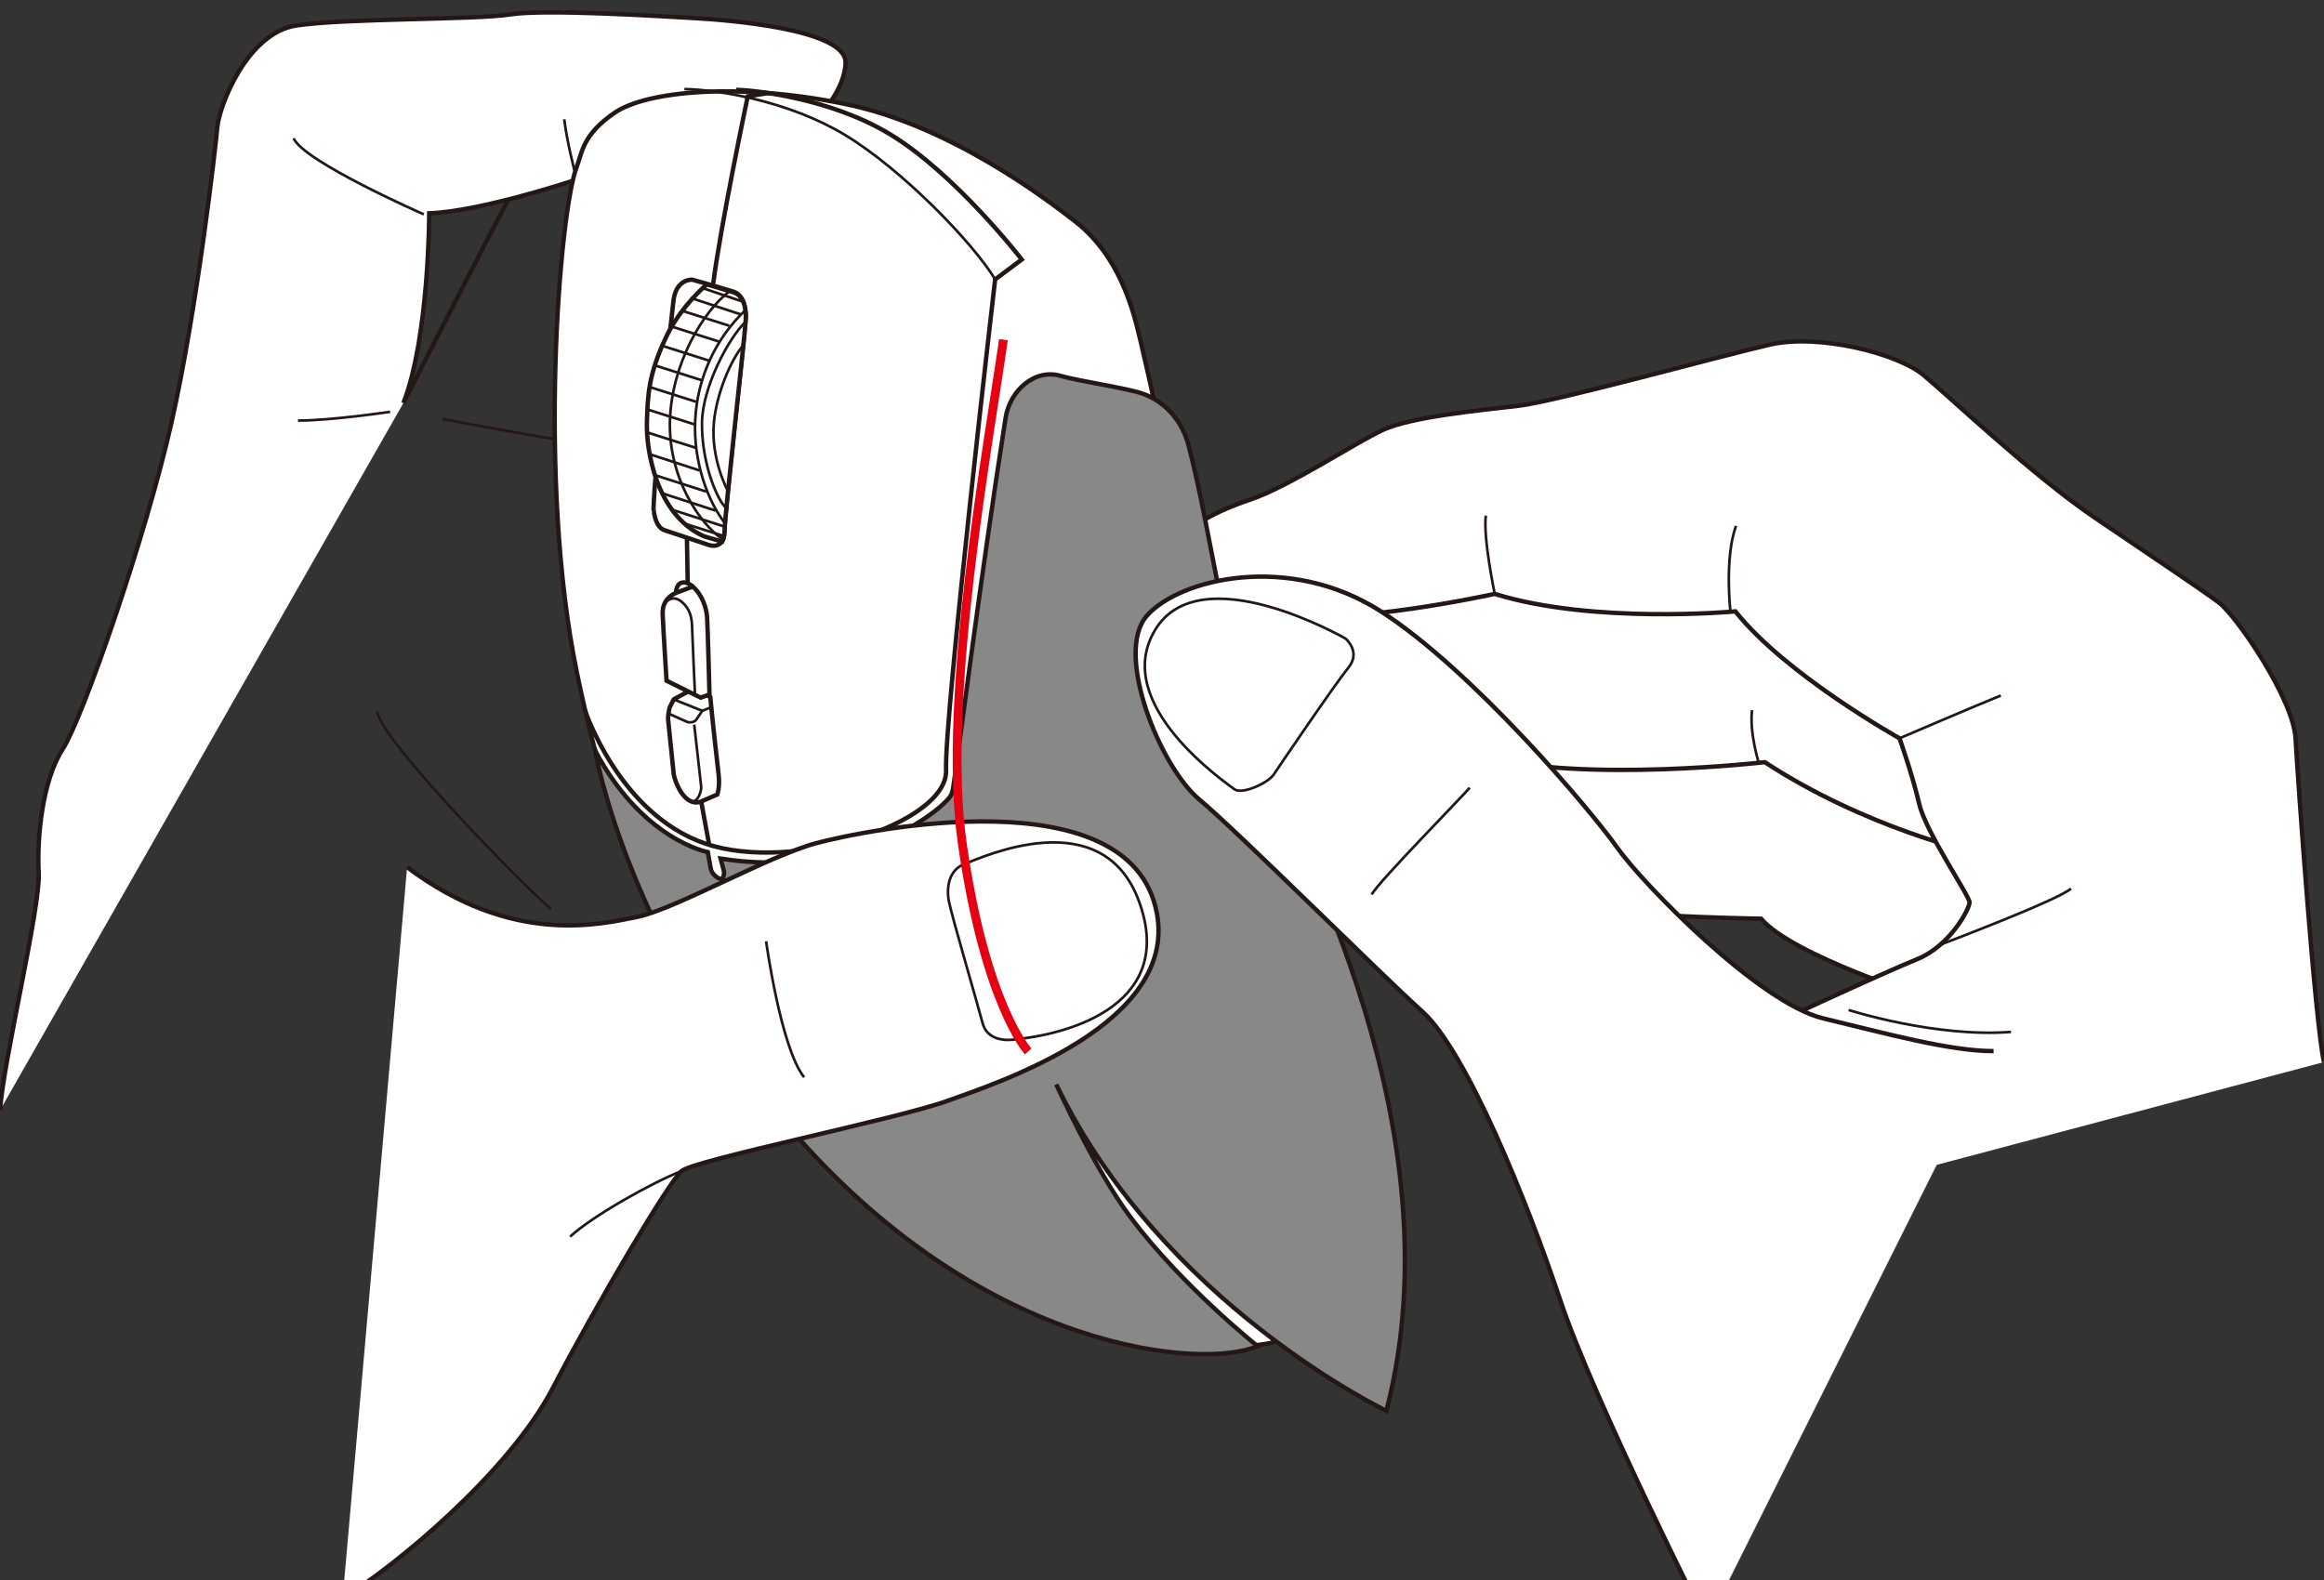 <?xml version="1.0" encoding="utf-8"?>
<!-- Generator: Adobe Illustrator 25.4.7, SVG Export Plug-In . SVG Version: 6.00 Build 0)  -->
<svg version="1.1" id="レイヤー_1" xmlns="http://www.w3.org/2000/svg" xmlns:xlink="http://www.w3.org/1999/xlink" x="0px"
	 y="0px" viewBox="0 0 375 255" enable-background="new 0 0 375 255" xml:space="preserve">
<rect x="0" y="0" width="375" height="255" fill="#333333" stroke="none"/>
<g>
	<g>
		<g>
			<path fill="none" stroke="#231815" stroke-width="0.709" stroke-miterlimit="10" d="M65.097,65.045
				c0,0,19.024-37.453,21.402-41.02"/>
			<path fill="#FFFFFF" stroke="#231815" stroke-width="0.709" stroke-miterlimit="10" d="M0,179.188
				c0.594-8.323,6.539-32.697,6.242-38.345c-0.297-5.648,0.594-14.862,3.864-19.916s13.376-34.183,17.538-52.613
				s7.134-44.587,7.431-47.857c0.297-3.27,4.756-15.16,12.782-16.349S76.69,3.218,82.337,2.326
				c5.648-0.892,24.374,0.297,29.725,0.594s24.374,1.783,24.374,7.134s-7.134,13.971-16.943,16.051s-26.752,2.972-26.752,2.972
				s-15.16,5.053-23.483,5.35c0,0,0,19.916-4.161,30.616"/>
			<path fill="none" stroke="#231815" stroke-width="0.425" stroke-miterlimit="10" d="M88.921,146.718
				c-4.485-3.777-27.146-26.91-28.09-31.867"/>
			<path fill="none" stroke="#231815" stroke-width="0.425" stroke-miterlimit="10" d="M62.955,66.461
				c0,0-9.442,1.416-14.871,1.416"/>
			<path fill="none" stroke="#231815" stroke-width="0.425" stroke-miterlimit="10" d="M68.384,34.595
				c0,0-19.356-8.498-21.008-12.275"/>
			<path fill="none" stroke="#231815" stroke-width="0.425" stroke-miterlimit="10" d="M71.453,67.642
				c0,0,13.691,2.597,18.648,3.305"/>
		</g>
		<g>
			<path fill="#FFFFFF" stroke="#231815" stroke-width="0.709" stroke-miterlimit="10" d="M310.92,161.056
				c0,0-21.699-6.837-26.752-12.782c0,0-18.429-0.297-26.752-1.486c0,0-50.235-41.02-49.343-42.209
				c0.892-1.189,4.161-16.051,4.161-16.051l93.336,3.27l29.725,56.18"/>
			<path fill="none" stroke="#231815" stroke-width="0.709" stroke-miterlimit="10" d="M318.649,137.573
				c0,0-17.538-3.864-33.886-14.565c0,0-28.809,3.346-45.479-0.892"/>
			<path fill="#FFFFFF" stroke="#231815" stroke-width="0.709" stroke-miterlimit="10" d="M295.207,192.592l-10.945-26.48
				c0,0,19.772-9.18,25.068-11.298s8.474-8.12,8.474-9.18c0-1.059-7.061-11.298-8.121-15.888c-1.059-4.59-3.178-10.592-3.178-10.592
				s-18.359-10.239-26.48-20.478c0,0-22.949,2.118-38.837-2.825c0,0-24.008,5.296-34.6,3.178
				c-10.592-2.118-16.241-5.649-16.947-9.18c-0.706-3.531,5.649-7.061,12.004-9.18c6.355-2.118,16.947-9.18,21.537-11.298
				c4.59-2.118,15.888-3.178,21.89-3.884c6.002-0.706,32.835-8.12,40.602-9.886c7.767-1.765,20.478,1.412,24.715,4.943
				c4.237,3.531,17.653,16.241,27.539,22.949c9.886,6.708,17.3,11.651,20.125,13.77c2.825,2.118,12.004,15.535,12.357,21.89
				c0.353,6.355,3.178,46.252,4.59,52.254"/>
			<path fill="none" stroke="#231815" stroke-width="0.425" stroke-miterlimit="10" d="M306.505,119.155
				c0,0,12.799-5.484,16.34-6.9"/>
			<path fill="none" stroke="#231815" stroke-width="0.425" stroke-miterlimit="10" d="M313.093,152.459
				c0,0,18.959-7.158,21.083-9.046"/>
			<path fill="none" stroke="#231815" stroke-width="0.425" stroke-miterlimit="10" d="M298.296,163.005
				c0,0,13.927,4.485,26.201,3.541"/>
		</g>
		<path fill="none" stroke="#231815" stroke-width="0.425" stroke-miterlimit="10" d="M283.791,123.113
			c0,0-1.546-4.957-1.074-8.498"/>
		<g>
			<g>
				<path fill="#FFFFFF" stroke="#231815" stroke-width="0.709" stroke-miterlimit="10" d="M194.528,102.054
					c-2.304-8.669-9.47-44.036-11.511-51.013c-2.041-6.977-5.214-11.993-9.674-15.421c-4.46-3.428-20.07-15.425-37.094-18.866
					s-31.852-2.128-37.076,1.447s-5.224,6.438-6.104,8.697c-2.805,7.199-6.389,50.709,0.022,81.685s18.489,62.372,48.065,86.583
					s58.894,22.522,63.108,21.723s10.165-3.147,12.446-8.587c2.281-5.44,7.326-21.914-0.592-45.594S201.391,127.88,194.528,102.054z
					"/>
				<path fill="none" stroke="#231815" stroke-width="0.709" stroke-miterlimit="10" d="M94.231,114.208
					c0,0,5.497,17.156,19.624,21.957c14.127,4.801,39.107-3.329,38.802-11.855s7.919-79.217,7.919-79.217l4.294-3.208
					c0,0-10.58-13.708-21.182-20.174c-9.634-5.875-22.161-7.189-24.893-7.204"/>
				<path fill="none" stroke="#231815" stroke-width="0.709" stroke-miterlimit="10" d="M115.037,46.137
					c1.156-9.372,5.618-30.579,5.618-30.579l3.151-0.511"/>
				
					<line fill="none" stroke="#231815" stroke-width="0.709" stroke-miterlimit="10" x1="110.842" y1="86.824" x2="110.965" y2="93.908"/>
				<path fill="#FFFFFF" stroke="#231815" stroke-width="0.709" stroke-miterlimit="10" d="M112.179,110.962l-3.469,1.914
					l-0.675,1.356c0,0-0.299,1.307-0.221,1.97l0.91,8.853c0.644,2.618,2.333,5.122,4.421,4.298l2.606-1.128
					c0,0,0.437-1.213,0.204-3.201c-0.233-1.988-1.158-10.316-1.338-12.499L112.179,110.962z"/>
				<path fill="none" stroke="#231815" stroke-width="0.709" stroke-miterlimit="10" d="M107.201,85.56l6.83,2.282
					c0,0,2.768,1.285,2.85-2.091c0.082-3.376,3.053-29.289,3.434-34.269c0,0,0.322-3.693-1.989-4.416
					c-2.311-0.723-6.607-1.924-6.607-1.924s-2.471-0.214-3.016,3.122c0,0-3.041,26.461-3.248,33.824
					C105.457,82.088,105.598,85.025,107.201,85.56z"/>
				<path fill="#FFFFFF" stroke="#231815" stroke-width="0.709" stroke-miterlimit="10" d="M120.339,51.592
					c-0.381,4.98-3.352,30.893-3.434,34.269c-0.017,0.713-0.159,1.209-0.364,1.562l-2.956-0.872
					c-7.772-3.471-9.345-14.117-9.198-18.41s0.191-7.579,3.076-13.696c1.814-3.847,4.687-6.848,6.57-8.545
					c1.39,0.398,3.12,0.901,4.319,1.276C120.661,47.899,120.339,51.592,120.339,51.592z"/>
				<path fill="none" stroke="#231815" stroke-width="0.425" stroke-miterlimit="10" d="M107.866,115.161l3.091,1.384
					c0,0,0.98,0.208,1.395-0.402c0.416-0.61,0.97-1.423,0.97-1.423l1.445-0.584"/>
				
					<line fill="none" stroke="#231815" stroke-width="0.425" stroke-miterlimit="10" x1="108.709" y1="112.876" x2="113.323" y2="114.72"/>
				<path fill="none" stroke="#231815" stroke-width="0.425" stroke-miterlimit="10" d="M112.017,116.944l1.128,10.031
					c0.031,1.325-1.011,2.924-1.848,2.259"/>
				<g>
					<path fill="#FFFFFF" stroke="#231815" stroke-width="0.709" stroke-miterlimit="10" d="M114.482,112.083
						c0,0-0.281-11.034-0.386-12.478c-0.106-1.444-0.726-3.528-2.304-4.935l-2.446,0.916c0,0-2.535,0.703-2.42,3.481
						c0.115,2.778,0.629,10.797,0.629,10.797l5.504,2.731L114.482,112.083z"/>
					<path fill="none" stroke="#231815" stroke-width="0.425" stroke-miterlimit="10" d="M107.127,97.656
						c0.446-0.818,1.516-1.669,2.894-0.504s1.617,2.631,1.648,3.956c0.031,1.325,0.479,11.037,0.479,11.037"/>
				</g>
				
					<line fill="none" stroke="#231815" stroke-width="0.709" stroke-miterlimit="10" x1="113.144" y1="129.353" x2="114.431" y2="136.351"/>
				<path fill="none" stroke="#231815" stroke-width="0.425" stroke-miterlimit="10" d="M116.964,84.407
					c-2.587-3.239-5.118-9.67-4.789-16.561s3.314-13.246,8.096-17.783"/>
				<path fill="none" stroke="#231815" stroke-width="0.425" stroke-miterlimit="10" d="M120.276,51.972
					c-2.656,2.506-6.901,10.444-6.999,16.148c-0.114,6.622,2.503,12.709,3.898,13.874"/>
				<path fill="none" stroke="#231815" stroke-width="0.425" stroke-miterlimit="10" d="M119.911,55.75
					c-2.022,2.412-4.265,7.72-4.712,12.389c-0.569,5.944,2.245,11.081,2.245,11.081"/>
				<path fill="none" stroke="#231815" stroke-width="0.425" stroke-miterlimit="10" d="M117.83,46.913
					c-4.382,3.268-9.457,11.809-9.729,20.981c-0.272,9.171,4.756,16.618,8.543,19.175"/>
				
					<line fill="none" stroke="#231815" stroke-width="0.425" stroke-miterlimit="10" x1="104.436" y1="66.074" x2="112.152" y2="68.521"/>
				
					<line fill="none" stroke="#231815" stroke-width="0.425" stroke-miterlimit="10" x1="104.604" y1="62.396" x2="112.321" y2="64.844"/>
				
					<line fill="none" stroke="#231815" stroke-width="0.425" stroke-miterlimit="10" x1="105.714" y1="58.986" x2="113.431" y2="61.434"/>
				
					<line fill="none" stroke="#231815" stroke-width="0.425" stroke-miterlimit="10" x1="106.93" y1="55.832" x2="114.647" y2="58.279"/>
				
					<line fill="none" stroke="#231815" stroke-width="0.425" stroke-miterlimit="10" x1="108.354" y1="52.698" x2="116.071" y2="55.145"/>
				
					<line fill="none" stroke="#231815" stroke-width="0.425" stroke-miterlimit="10" x1="109.964" y1="50.131" x2="117.681" y2="52.578"/>
				
					<line fill="none" stroke="#231815" stroke-width="0.425" stroke-miterlimit="10" x1="111.456" y1="48.086" x2="119.568" y2="50.757"/>
				
					<line fill="none" stroke="#231815" stroke-width="0.425" stroke-miterlimit="10" x1="113.491" y1="46.54" x2="119.85" y2="48.68"/>
				
					<line fill="none" stroke="#231815" stroke-width="0.425" stroke-miterlimit="10" x1="104.619" y1="69.853" x2="112.336" y2="72.301"/>
				
					<line fill="none" stroke="#231815" stroke-width="0.425" stroke-miterlimit="10" x1="104.903" y1="73.328" x2="112.843" y2="75.921"/>
				
					<line fill="none" stroke="#231815" stroke-width="0.425" stroke-miterlimit="10" x1="105.797" y1="76.721" x2="113.989" y2="79.352"/>
				
					<line fill="none" stroke="#231815" stroke-width="0.425" stroke-miterlimit="10" x1="107.006" y1="79.664" x2="115.466" y2="82.41"/>
				
					<line fill="none" stroke="#231815" stroke-width="0.425" stroke-miterlimit="10" x1="108.395" y1="82.246" x2="116.799" y2="84.959"/>
				
					<line fill="none" stroke="#231815" stroke-width="0.425" stroke-miterlimit="10" x1="110.394" y1="84.488" x2="116.836" y2="86.531"/>
				<path fill="none" stroke="#231815" stroke-width="0.425" stroke-miterlimit="10" d="M110.434,14.371
					c5.61,0.118,16.882,1.954,25.91,7.407c9.281,5.606,20.744,17.496,24.231,23.314"/>
				<g>
					<polyline fill="none" stroke="#231815" stroke-width="0.425" stroke-miterlimit="10" points="165.376,83.527 167.935,85.687 
						172.984,88.638 					"/>
				</g>
				<path fill="none" stroke="#231815" stroke-width="0.709" stroke-miterlimit="10" d="M111.791,94.67
					c-0.826-0.762-2.438-1.267-2.706,0.771"/>
			</g>
			<path fill="#888888" stroke="#231815" stroke-width="0.709" stroke-miterlimit="10" d="M170.435,175.015
				c17.055,35.398,53.271,52.679,53.271,52.679c11.824-45.479-15.096-93.285-18.317-101.379c-7.93-19.924-9.57-39.202-13.644-54.575
				c-1.002-3.78-3.682-6.881-7.317-8.19c-2.447-0.881-10.577-2.083-13.223-2.869c-4.333-1.287-8.269,2.457-8.939,6.742
				c-4.138,26.458-7.629,54.295-8.45,59.629c-0.091,0.588-0.219,1.16-0.585,1.619c-2.735,3.436-16.58,13.094-36.962,9.9l0.548,2.033
				c0,0,0.163,1.727-0.959,1.088s-1.194-1.622-1.194-1.622l-0.452-2.546c0,0-10.528-1.929-18.182-16.379
				c0,0,5.247,31.244,32.467,62.137c30.941,35.116,65.736,37.755,74.419,33.974c0,0-12.16-9.688-20.447-20.737
				C176.636,188.742,170.435,175.015,170.435,175.015z"/>
		</g>
		<g>
			<path fill="#FFFFFF" stroke="#231815" stroke-width="0.709" stroke-miterlimit="10" d="M275.436,262.146
				c0,0-18.359-36.366-23.655-52.254s-15.182-40.249-22.243-46.605c-7.061-6.355-29.657-28.951-36.013-34.247
				c-6.355-5.296-13.77-23.655-8.474-29.657c5.296-6.002,22.949-10.239,37.778-0.706c14.829,9.533,33.894,32.129,38.131,38.131
				c4.237,6.002,22.949,25.068,33.188,27.539c10.239,2.471,20.478,5.296,27.539,5.296"/>
			<path fill="none" stroke="#231815" stroke-width="0.425" stroke-miterlimit="10" d="M221.344,144.358
				c0.944-1.888,14.635-15.815,15.815-17.232"/>
			<path fill="none" stroke="#231815" stroke-width="0.425" stroke-miterlimit="10" d="M217.095,103.049
				c0,0,2.597,2.124,0.472,4.721c-2.124,2.597-11.094,15.815-12.038,17.232c-0.944,1.416-5.193,3.305-6.373,2.36
				c-1.18-0.944-20.064-13.691-12.747-25.729S217.095,103.049,217.095,103.049z"/>
		</g>
		<path fill="none" stroke="#231815" stroke-width="0.425" stroke-miterlimit="10" d="M241.188,95.852
			c0,0-1.905-9.091-1.432-12.632"/>
		<path fill="none" stroke="#231815" stroke-width="0.425" stroke-miterlimit="10" d="M279.225,98.742
			c0,0-0.993-8.676,0.896-13.869"/>
		<g>
			<path fill="#FFFFFF" stroke="#231815" stroke-width="0.709" stroke-miterlimit="10" d="M55.288,257.958
				c8.323-5.053,26.752-20.213,33.886-33.886c7.134-13.673,18.727-33.292,20.807-35.075c2.081-1.783,34.481-8.323,42.804-11.295
				c8.323-2.972,37.224-12.44,33.886-30.319c-4.161-22.294-47.262-13.376-54.991-11.295c-7.728,2.081-22.888,10.701-28.833,11.89
				c-5.945,1.189-20.213,4.756-37.156-8.026"/>
			<path fill="none" stroke="#231815" stroke-width="0.425" stroke-miterlimit="10" d="M163.984,167.726
				c0,0-4.485,0.944-5.429-2.597c-0.944-3.541-4.957-17.232-5.429-19.592c-0.472-2.36,0-5.193,2.597-6.137s22.189-10.15,28.09,6.137
				S173.19,166.782,163.984,167.726z"/>
			<path fill="none" stroke="#231815" stroke-width="0.425" stroke-miterlimit="10" d="M123.62,151.911
				c0,0,2.36,17.232,6.137,21.953"/>
			<path fill="none" stroke="#231815" stroke-width="0.425" stroke-miterlimit="10" d="M109.981,188.997
				c-4.773,1.862-14.451,7.291-17.992,10.596"/>
		</g>
		<path fill="none" stroke="#231815" stroke-width="0.425" stroke-miterlimit="10" d="M92.697,27.513c0,0-1.18-4.485-1.652-8.262"
			/>
	</g>
	<path fill="none" stroke="#E50012" stroke-width="1.417" stroke-miterlimit="10" d="M161.913,54.819
		c-2.329,16.417-9.982,57.91-6.639,81.325c3.718,26.047,10.624,33.544,10.624,33.544"/>
</g>
<g>
</g>
<g>
</g>
<g>
</g>
<g>
</g>
<g>
</g>
<g>
</g>
<g>
</g>
<g>
</g>
<g>
</g>
<g>
</g>
<g>
</g>
</svg>
